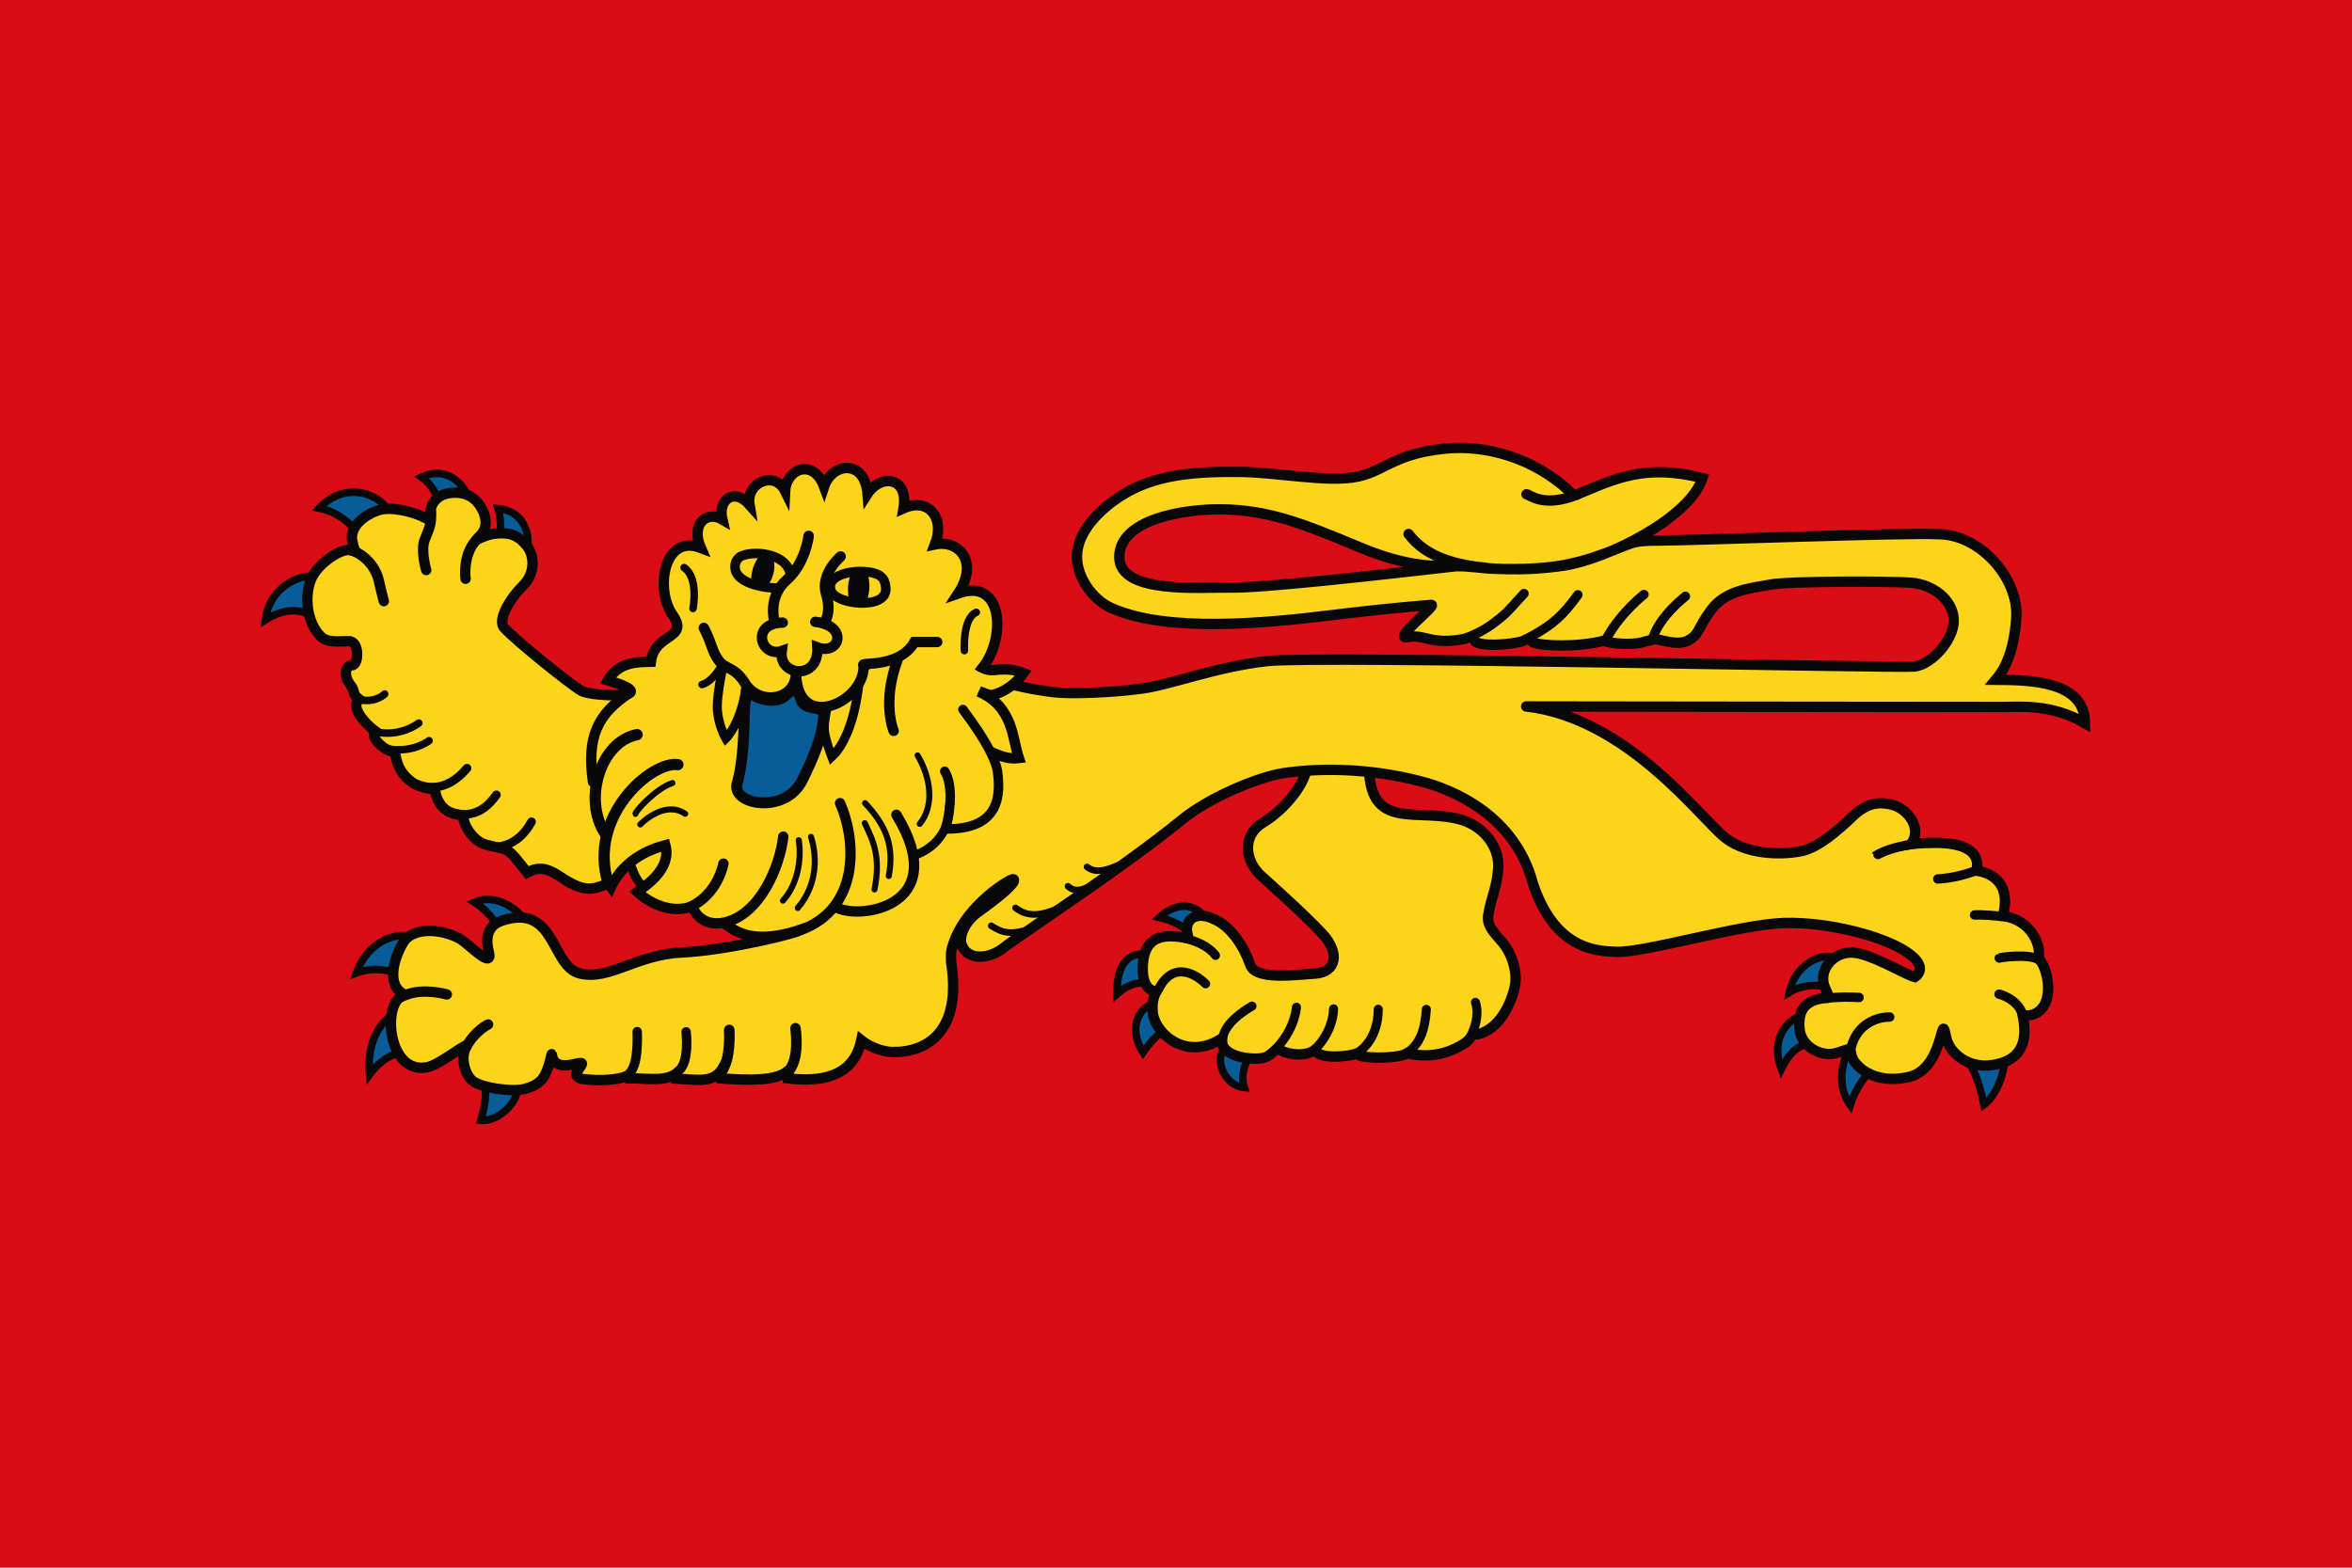 <svg xmlns="http://www.w3.org/2000/svg" viewBox="0 0 238.125 158.75" height="600" width="900"><path d="M-953.76-33.351h238.125v158.75H-953.76z" style="fill:#d90d16;fill-opacity:1;stroke:none;stroke-width:.382;stroke-linecap:round;stroke-miterlimit:4;stroke-dasharray:none" transform="translate(953.76 33.351)"/><path d="M-481.655-206.151c-.311 1.471.232 1.5.855 2.551.623 1.05-.372 4.28-.372 4.28 2.867.27 6.513-4.215 3.022-6.286zM-303.356-207.966s-.28.241.899 1.767c1.18 1.526 1.809 5.012 1.809 5.012 2.292-1.628 3.35-7.165 1.745-7.228zM-321.458-211.757c-.873-.974-5.36 1.403-3.525 6.273 1.904-3.93 4.098-2.789 4.098-2.789zM-391.452-208.13c-1.729.555-.887 4.59 1.981 4.874-.995-3.101 2.586-5.477.189-5.477zM-399.697-213.215c-1.507-.608-4.227 2.093-1.943 5.737 2.301-3.296 4.255-3.494 4.255-3.494zM-400.397-218.644c-.776-1.001-4.473-1.48-4.357 4.143 2.682-2.419 4.861-.768 4.854-.721zM-394.01-222.606c.331-1.52-2.523-3.97-5.668-1.085 3.124.72 3.965 2.338 3.914 2.345z" style="fill:#085d98;fill-opacity:1;stroke:#080808;stroke-width:.905;stroke-miterlimit:4;stroke-dasharray:none;stroke-opacity:1" transform="matrix(.843 0 0 .843 454.304 281.472)"/><path style="fill:#fcd41c;fill-opacity:1;stroke:#080808;stroke-width:1.247;stroke-linejoin:miter;stroke-miterlimit:4;stroke-dasharray:none;stroke-opacity:1" d="M-374.49-242.356c-.208 8.656 5.858 5.315 11.247 6.988 2.797.94 4.417 3.415 4.268 5.742-.148 2.327-.846 3.522-1.19 5.577-.215 1.286.506 1.993 1.647 3.3 1.14 1.306 1.925 3.598 1.516 5.434-.549 2.465-2.22 5.504-4.94 5.744.092-1.147-.114.734.043-.519 0 0-.295 1.044-1.226 1.591-.931.548-3.16 1.939-6.849 1.13 0 0 .961-.514.031.019-1.099.742-7.192.632-5.645-.198.445.84 0 0-.264.136-.754.457-5.041.852-5.041-.448-1.118.955-3.194.665-4.16.168-.765-.623-.906.698-2.354.914-1.448.217-4.592-.216-4.753-1.948-.39-.817-.061.644.011-.434-4.31 2.78-7.92-.547-8.287-2.899-.143-.917-.07-1.887.413-2.753 0 0-1.854.152-1.634-3.245.22-3.397 2.46-3.615 4.828-3.23 1.127.215.286-.307.483-1.3.269-1.354 1.654-1.665 3.244-.89 2.093.865 3.678 3.489 4.322 5.438.643 1.949 5.484 1.222 7.726 1.102 2.736-.147 3.03-2.537.966-4.784s-7.313-6.927-7.313-6.927c-1.996-1.76-2.413-4.877.158-6.414 2.571-1.536 5.525-4.992 5.292-7.322z" transform="matrix(.843 0 0 .843 454.304 281.472)"/><path d="M-457.902-233.441c-.734 2.147-.018 5.305-2.53 6.514-2.525-.177-2.607-4.067-3.103-3.214l1.062-.753.246-.415.529-.257z" style="fill:#fcd41c;fill-opacity:1;stroke:#080808;stroke-width:1.087;stroke-miterlimit:4;stroke-dasharray:none;stroke-opacity:1" transform="matrix(.843 0 0 .843 454.304 281.472)"/><path d="M-314.476-210.048c-1.69-.224-4.884 5.197-2.224 8.914 1.336-4.308 4.989-6.183 4.989-6.183z" style="fill:#085d98;fill-opacity:1;stroke:#080808;stroke-width:.905;stroke-miterlimit:4;stroke-dasharray:none;stroke-opacity:1" transform="matrix(.843 0 0 .843 454.304 281.472)"/><path d="M-318.338-218.494c-.602-1.285-4.841-.225-5.68 3.802 2.857-1.66 5.41-.293 5.41-.293zM-475.418-221.836c.468-1.366-3.17-5.147-6.509-3.685 3.1 2 3.917 5.438 3.917 5.438zM-488.958-212.254c-1.145-1.388-6.184.892-5.572 7.429 2.931-3.955 6.382-2.49 6.382-2.49zM-488.555-220.461c-.463-1.833-5.75-1.583-7.557 3.447 3.75-1.404 6.534 1.06 6.534 1.06zM-492.27-271.894c.241-2.022-4.777-4.768-8.31-.957 4.012.77 5.701 4.707 5.701 4.707l2.608-3.75zM-499.999-264.016c-.537-1.581-6.382-.561-7.057 4.59 3.86-2.454 6.13-.051 6.13-.051zM-482.67-272.85c.632-1.577-1.974-5.5-5.617-3.718 3.029 2.183 2.155 5.925 2.155 5.925zM-476.068-267.222c1.038-.608.97-5.241-3.024-5.579.634 1.983.1 5.325.1 5.325z" style="fill:#085d98;fill-opacity:1;stroke:#080808;stroke-width:.905;stroke-miterlimit:4;stroke-dasharray:none;stroke-opacity:1" transform="matrix(.843 0 0 .843 454.304 281.472)"/><path style="fill:none;stroke:#080808;stroke-width:.362px;stroke-linecap:butt;stroke-linejoin:miter;stroke-opacity:1" d="M-452.611-248.012s4.14 14.293 15.07 2.328" transform="matrix(.843 0 0 .843 454.304 281.472)"/><path d="M-384.919-240.996c-2.735.433-8.6 2.761-12.02 5.55-7.213 5.883-19.763 14.059-21.372 15.358-1.61 1.3-3.95 1.615-4.916.1-.966-1.517-1.61-.434-1.449 1.733 1.279 8.179-2.809 10.826-7.107 10.732-1.157-.026-2.74-.64-3.692-1.41-.939 4.57-5.093 5.024-8.846 4.573-.057-.539.287-1.161.287-1.161-1.24 1.57-5.053 1.405-8.326 1.167-.218-.956.426-.859.38-1.454-1.098 2.01-2.7 1.686-5.762 1.472-.036-.423.398-.913.398-.913-1.34 1.425-3.788.854-5.954.889-.078-.384-.678-.141-.678-.141-.864.26-2.702.535-5.138.197-1.21-.45-.188-1.075.07-1.744.283-.686-2.91 1.18-3.54-.866-.127-.889 0 0-.673 1.673-.42 1.043-.995 1.713-2.605 2.145-1.61.434-5.597-.173-6.438-1.082-.868-.898-1.288-2.815-.644-3.899.644-1.082-3.065 2.09-4.668 2.383-4.714.884-5.334-7.424-3.122-8.45l.514-.238c-2.35-.984-1.464-4.258-.29-6.255 1.175-1.997 4.802-1.682 6.922-.433 1.24.828 3.895 3.667 3.38 1.515-.359-1.33-.36-3.108 1.586-3.748 6.501-2.138 5.829 5.493 9.36 6.347 3.53.854 6.776-2.278 12.251-2.526 5.476-.248 14.324-2.415 14.3-2.754-7.214 2.428-8.753-.987-9.558-.77-2.827.345-3.508-2.053-3.497-2.03-2.555 1.01-5.288-.468-6.603-1.719.919-.718 4.142-2.696 3.366-5.609-3.001.782-5.338 2.47-6.542 5.036-.705-.905-1.611.803-3.964-.09-2.352-.892-3.636-3.063-6.085-1.652-2.619-3.318-1.944-2.558-4.936-3.351-1.815-.481-2.936-2.91-2.662-3.38.274-.47-2.826.43-3.488-3.16.183-.296-.688.044-2.357-.715-2.032-1.232-2.279-2.835-2.44-3.918-1.038.097-3.254-1.812-2.253-2.382-1.692-1.221-3.131-3.23-2.004-3.881-.987-.757-.434-.794-.99-1.62-1.026-1.22-.709-2.512.097-2.512.804 0 .923-2.883-.384-2.883s-2.578.229-3.387-.582c-1.634-1.637-2.015-4.691-1.163-6.842.716-1.807 3.486-3.713 4.649-3.518 1.163.195.581.586.29-1.173-.29-1.759 1.64-3.08 2.906-3.518 1.534-.682 4.307.108 5.375.586 1.032.462 1.162.782 1.162-.586 0-.962.832-1.818 1.83-2.07 1.663-.383 2.996.061 3.836 1.092.826 1.013 1.453 2.737.29 3.91-1.161 1.172 0 0 1.736-.213 2.022-.246 2.936.38 3.785 1.385 1.056 1.25 1.064 3.43-.436 4.887-1.322 1.284-3.195 4.104-2.179 5.081 1.454 1.57 7.866 6.738 9.229 7.525 1.362.787 10.39.922 3.182-1.27 1.334-2.295 3.763-2.188 5.16-2.218.453-3.555 4.697-2.65 2.594-5.67-2.104-3.02-1.059-9.739 3.408-8.013-1.25-2.88.717-4.501 2.58-3.414-.567-2.397 1.42-3.857 3.263-1.774-.453-2.674 3.035-4.173 4.281-1.64.131-2.693 3.402-3.991 4.677-.53.952-2.898 4.877-3.351 5.22.858 1.536-2.383 4.965-2.101 4.322 1.745 3.043-1.36 5.006 1.197 3.774 4.338 2.834-.59 5.32 2.037 2.794 5.884 5.468-1.951 5.742 5.398 2.92 8.941 1.46.867.855.834 2.143 1.483 1.288.65 4.445 1.217 6.491 1.449 2.047.232 6.853.05 10.463-.433 3.61-.482 8.985-2.647 15.126-3.314 6.14-.668 75.608.874 77.7.657 2.094-.217 4.873-3.346 4.712-5.729-.161-2.382-2.572-4.108-4.986-4.325-2.414-.216-14.808-.216-17.062.217-2.254.432-5.337.654-7.082 3.031-1.745 2.377-1.36 2.903-2.724 3.66-1.364.758-3.635-.228-4.06-.129l-1.173.274c-.904.358-3.101.396-4.703 0l-.121-.125c-3.29.883-7.794.645-8.641.211-.619-.453.598-1.017-1.114-.18-1.083.462-5.568.824-5.89-.065-.043-.7-.552-.357-1.184-.158-4.078.79-4.755-.616-6.825-.213-2.07.403 3.737-3.973 2.795-3.876-1.3.135-4.291.3-12.072 1.251-7.781.952-19.555 2.128-26.306-.863-2.294-1.015-4.21-3.773-4.145-6.28.078-2.996 2.806-5.628 5.334-7.238 4.058-2.583 8.98-2.89 14.148-2.843 4.472.04 9.928 1.178 13.599.678 3.671-.5 4.724-2.835 11.03-3.464 6.305-.63 11.949 2.034 15.432 5.488-.958.236.455.04.455.04 4.736-1.978 8.246-3.722 15.125-2-1.502 4.76-11.46 9.758-16.69 10.522-5.228.765-8.904.334-12.477.028-1.61-.118-5.052.68-11.998-2.234s-10.988-4.48-16.569-4.553c-4.633-.06-12.301 1.201-12.306 5.717-.004 4.516 9.75 3.607 13.492 3.67 3.743.063 17.465-1.476 26.968-2.564 3.22 0 2.113.345 6.606.346 4.493 0 7.338-.444 11.052-1.801 3.713-1.358 3.262-1.625 6.804-1.625 3.541 0 29.819-.984 33.36-.768 5.126-.034 9.77 5.364 9.45 10.043-.32 4.679-1.725 6.563-2.47 7.448 4.118.027 10.718.12 10.718 5.223-4.032-2.38-7.898-1.951-9.975-1.951-.533.006-58.42-.059-57.121-.066 12.258 1.408 21.102 13.677 23.965 15.836 2.863 2.16 7.244 1.95 9.174 1.517 1.932-.434 4.186-2.383 5.796-3.9 1.576-1.616 3.067-2.146 5.004-1.644 1.937.501 3.668 2.926 2.244 4.73 0 0 1.027-.154 2.731-.154 6.499-.077 5.113 3.349 5.113 3.349s4.487.263 3.238 5.34l.022.113c2.653.318 4.148 2.467 4.28 4.236l-.004.91c1.124 1.063 2.123 5.913-.9 6.726-.338.09-1.05.04-1.05.04.287 1.514.847 4.828-2.812 5.808-3.66.98-6.093-1.357-6.416-3.307-.642-3.412-.142 4.036-4.568 4.937-4.18.904-6.401-1.414-6.723-2.496-.322-1.084.196-1.059-1.77-.435-1.965.624-4.326-.84-4.507-2.815-.181-1.975.314-3.514 3.182-3.784.353-.406.677.675-.13-1.23-.808-1.905.676-3.998 2.872-4.208 2.196-.21 6.647 2.613 7.919 2.942 0 0 1.902-1.125-1.033-3.052-2.935-1.926-9.46-3.608-14.742-3.446-5.28.162-16.7 3.602-20.134 3.463-2.452-.099-7.339-.33-9.965-8.227-2.134-8.062-9.431-11.252-13.58-12.28-5.257-1.372-11.263-1.74-16.52-.933z" style="fill:#fcd41c;fill-opacity:1;stroke:#080808;stroke-width:1.247;stroke-linejoin:miter;stroke-miterlimit:4;stroke-dasharray:none;stroke-opacity:1" transform="matrix(.843 0 0 .843 454.304 281.472)"/><path d="M-449.25-251.141c.726 1.156 3.492 2.005 4.735.76.94-.942 1.414-.818 1.797.536.397 1.4 2.823.699 2.762 1.717-.164 2.719-1.22 5.112-2.568 7.892-2.069 4.268-8.604 2.98-7.861.462 1.017-3.449.798-9.511.966-9.742z" style="fill:#085d98;fill-opacity:1;stroke:#080808;stroke-width:1.313;stroke-miterlimit:4;stroke-dasharray:none;stroke-opacity:1" transform="matrix(.843 0 0 .843 454.304 281.472)"/><path d="M-296.027-212.116c-.7-1.884-2.801-2.356-2.801-2.356" style="fill:none;fill-opacity:1;stroke:#080808;stroke-width:1.132;stroke-linecap:round;stroke-miterlimit:4;stroke-dasharray:none;stroke-opacity:1" transform="matrix(.843 0 0 .843 454.304 281.472)"/><path style="fill:none;fill-opacity:1;stroke:#080808;stroke-width:.724;stroke-linecap:round;stroke-miterlimit:4;stroke-dasharray:none;stroke-opacity:1" d="M-428.715-243.152c1.588 2.649 2.054 6.047.261 8.228M-435.022-237.416c2.59 2.732 3.506 5.23 2.852 8.75M-435.056-235.017c.914 1.977 1.992 3.91 1.167 7.969M-441.512-233.369c.668 2.105.919 5.574-1.587 8.544M-444.886-225.708c1.72-1.867 2.278-4.887 1.905-7.262M-458.153-239.835c-2.047.667-4.578 3.533-4.442 3.714M-456.618-236.141c-2.54-1.709-5.397 1.281-5.397 1.281" transform="matrix(.843 0 0 .843 454.304 281.472)"/><path style="fill:none;fill-opacity:1;stroke:#080808;stroke-width:.905;stroke-linecap:round;stroke-miterlimit:4;stroke-dasharray:none;stroke-opacity:1" d="M-421.665-260.34c-1.675.74-1.428 4.598-1.428 4.598M-456.754-265.71c1.787 1.226 1.072 4.907 1.072 4.907" transform="matrix(.843 0 0 .843 454.304 281.472)"/><path style="fill:none;fill-opacity:1;stroke:#080808;stroke-width:1.247;stroke-linecap:round;stroke-miterlimit:4;stroke-dasharray:none;stroke-opacity:1" d="M-496.94-267.876c1.952.583 3.178 2.216 3.528 3.761a60.03 60.03 0 0 0 .595 2.431M-481.454-269.275c-1.987 1.805-1.544 4.901-1.544 4.901" transform="matrix(.843 0 0 .843 454.304 281.472)"/><path style="fill:none;fill-opacity:1;stroke:#080808;stroke-width:1.247;stroke-miterlimit:4;stroke-dasharray:none;stroke-opacity:1" d="M-424.46-220.365c1.226-4.23 6.046-7.545 7.208-7.926 0 0 1.249.046-4.164 3.943-1.402.942-2.734 3.08-1.745 4.454" transform="matrix(.843 0 0 .843 454.304 281.472)"/><path style="fill:none;fill-opacity:1;stroke:#080808;stroke-width:1.247;stroke-linecap:round;stroke-miterlimit:4;stroke-dasharray:none;stroke-opacity:1" d="M-431.256-236.02c6.885 11.34-4.998 12.689-7.34 11.035" transform="matrix(.843 0 0 .843 454.304 281.472)"/><path style="fill:none;fill-opacity:1;stroke:#080808;stroke-width:1.247;stroke-miterlimit:4;stroke-dasharray:none;stroke-opacity:1" d="M-421.385-250.814c4.216 1.777 4.06 5.76 4.832 7.987-1.293.165-2.344-.297-3.472-.796" transform="matrix(.843 0 0 .843 454.304 281.472)"/><path style="fill:none;fill-opacity:1;stroke:#080808;stroke-width:1.058;stroke-linecap:round;stroke-miterlimit:4;stroke-dasharray:none;stroke-opacity:1" d="M-424.874-237.05c0 3.77-2.68 5.317-3.905 5.789" transform="matrix(.843 0 0 .843 454.304 281.472)"/><path style="fill:none;fill-opacity:1;stroke:#080808;stroke-width:1.247;stroke-linecap:round;stroke-miterlimit:4;stroke-dasharray:none;stroke-opacity:1" d="M-487.169-272.45c.108 1.521-.207 2.037-.733 3.369-.525 1.331.175 3.663.175 3.663" transform="matrix(.843 0 0 .843 454.304 281.472)"/><path style="fill:none;fill-opacity:1;stroke:#080808;stroke-width:1.132;stroke-linecap:round;stroke-miterlimit:4;stroke-dasharray:none;stroke-opacity:1" d="M-309.01-232.516c-3.332.466-4.614 1.42-4.613 1.418M-301.645-229.297c-2.452.942-4.541.984-4.541.984M-298.54-223.815c-2.102-.234-3.225-.17-3.225-.17M-294.058-218.606c-1.098-.761-4.659-.284-4.744-.205M-316.667-207.733c.526-2.827 2.779-3.993 4.704-3.993M-319.448-213.98c1.559-.238 3.807-.093 3.807-.093" transform="matrix(.843 0 0 .843 454.304 281.472)"/><path style="fill:none;fill-opacity:1;stroke:#080808;stroke-width:1.247;stroke-linecap:round;stroke-miterlimit:4;stroke-dasharray:none;stroke-opacity:1" d="M-463.244-250.7c-3.912 2.554-5.232 5.326-4.45 10.732" transform="matrix(.843 0 0 .843 454.304 281.472)"/><path style="fill:none;fill-opacity:1;stroke:#080808;stroke-width:1.239;stroke-linecap:round;stroke-miterlimit:4;stroke-dasharray:none;stroke-opacity:1" d="M-438.022-237.42c2.027 4.656 2.307 12.62-4.647 15.218" transform="matrix(.843 0 0 .843 454.304 281.472)"/><path style="fill:none;fill-opacity:1;stroke:#080808;stroke-width:1.247;stroke-linecap:round;stroke-miterlimit:4;stroke-dasharray:none;stroke-opacity:1" d="M-444.845-233.397c-.351 3.307-2.68 9.448-7.214 10.357" transform="matrix(.843 0 0 .843 454.304 281.472)"/><path style="fill:none;fill-opacity:1;stroke:#080808;stroke-width:1.132;stroke-linecap:round;stroke-miterlimit:4;stroke-dasharray:none;stroke-opacity:1" d="M-340.363-257.377c.876-2.593 3.868-4.884 3.868-4.884M-345.86-257.4c1.751-3.063 4.385-5.078 4.385-5.078M-355.039-257.425c2.664-1.49 3.781-2.486 5.628-5.018M-362.188-257.518c1.594-.7 2.43-1.312 3.5-2.174 1.046-.844 1.654-1.687 2.804-2.898" transform="matrix(.843 0 0 .843 454.304 281.472)"/><path style="fill:none;fill-opacity:1;stroke:#080808;stroke-width:1.247;stroke-linecap:round;stroke-miterlimit:4;stroke-dasharray:none;stroke-opacity:1" d="M-360.592-265.699c-6.1-.558-8.188-2.796-9.153-4.047M-349.495-274.5c-4.1 1.663-5.74-.02-6.09-.02M-456.007-224.955c3.341-1.55 3.978-5.196 3.978-5.196" transform="matrix(.843 0 0 .843 454.304 281.472)"/><path style="fill:none;fill-opacity:1;stroke:#080808;stroke-width:1.35;stroke-linecap:round;stroke-miterlimit:4;stroke-dasharray:none;stroke-opacity:1" d="M-457.496-242.042c-3.085-.472-10.89 6.1-8.372 14.273" transform="matrix(.843 0 0 .843 454.304 281.472)"/><path style="fill:none;fill-opacity:1;stroke:#080808;stroke-width:1.358;stroke-linecap:round;stroke-miterlimit:4;stroke-dasharray:none;stroke-opacity:1" d="M-462.399-245.646c-4.383.832-6.53 7.774-3.851 11.855" transform="matrix(.843 0 0 .843 454.304 281.472)"/><path style="fill:none;fill-opacity:1;stroke:#080808;stroke-width:1.139;stroke-linecap:round;stroke-miterlimit:4;stroke-dasharray:none;stroke-opacity:1" d="M-423.265-248.663c2.896 3.852 4 6.207 4.166 7.549.274 2.33.574 6.892-6.271 6.799.53-1.767 1.013-5.12-.082-6.934" transform="matrix(.843 0 0 .843 454.304 281.472)"/><path style="color:#000;font-style:normal;font-variant:normal;font-weight:400;font-stretch:normal;font-size:medium;line-height:normal;font-family:sans-serif;text-indent:0;text-align:start;text-decoration:none;text-decoration-line:none;text-decoration-style:solid;text-decoration-color:#000;letter-spacing:normal;word-spacing:normal;text-transform:none;writing-mode:lr-tb;direction:ltr;baseline-shift:baseline;text-anchor:start;white-space:normal;clip-rule:nonzero;display:inline;overflow:visible;visibility:visible;opacity:1;isolation:auto;mix-blend-mode:normal;color-interpolation:sRGB;color-interpolation-filters:linearRGB;solid-color:#000;solid-opacity:1;fill:#080808;fill-opacity:1;fill-rule:nonzero;stroke:none;stroke-width:2.381;stroke-linecap:round;stroke-linejoin:miter;stroke-miterlimit:4;stroke-dasharray:none;stroke-dashoffset:0;stroke-opacity:1;color-rendering:auto;image-rendering:auto;shape-rendering:auto;text-rendering:auto;enable-background:accumulate" d="M-435.863-265.492c-.557.027-.918.176-.948.733-.008.126-.158.56-.221 1.012-.063.451-.047.937.01 1.483.29 1.295 1.96 1.465 2.271.399.179-.668.26-1.231.252-1.774a5.025 5.025 0 0 0-.099-.84c-.15-.627-.639-1.024-1.265-1.013z" transform="matrix(.843 0 0 .843 454.304 281.472)"/><path style="color:#000;font-style:normal;font-variant:normal;font-weight:400;font-stretch:normal;font-size:medium;line-height:normal;font-family:sans-serif;text-indent:0;text-align:start;text-decoration:none;text-decoration-line:none;text-decoration-style:solid;text-decoration-color:#000;letter-spacing:normal;word-spacing:normal;text-transform:none;writing-mode:lr-tb;direction:ltr;baseline-shift:baseline;text-anchor:start;white-space:normal;clip-rule:nonzero;display:inline;overflow:visible;visibility:visible;opacity:1;isolation:auto;mix-blend-mode:normal;color-interpolation:sRGB;color-interpolation-filters:linearRGB;solid-color:#000;solid-opacity:1;fill:#080808;fill-opacity:1;fill-rule:nonzero;stroke:none;stroke-width:2.381;stroke-linecap:round;stroke-linejoin:miter;stroke-miterlimit:4;stroke-dasharray:none;stroke-dashoffset:0;stroke-opacity:1;color-rendering:auto;image-rendering:auto;shape-rendering:auto;text-rendering:auto;enable-background:accumulate" d="M-446.078-264.818c.272-.872.452-2.816-1.392-2.429a1.774 1.774 0 0 0-.047.022l-.004.002-.004.002c-.473.323-.899 1.269-1.017 1.815-.118.547-.555 2.17.984 2.276h.008l.038.001c.748-.176 1.244-.97 1.434-1.689z" transform="matrix(.843 0 0 .843 454.304 281.472)"/><path style="fill:none;fill-opacity:1;stroke:#080808;stroke-width:1.247;stroke-linecap:round;stroke-miterlimit:4;stroke-dasharray:none;stroke-opacity:1" d="M-426.352-256.774h-2.732c-1.934 3.418-7.364 2.248-5.904 2.9" transform="matrix(.843 0 0 .843 454.304 281.472)"/><path style="fill:none;fill-opacity:1;stroke:#080808;stroke-width:1.247;stroke-linecap:round;stroke-miterlimit:4;stroke-dasharray:none;stroke-opacity:1" d="M-435.192-254.05c.242 4.51-7.906 8.192-8.107 1.17" transform="matrix(.843 0 0 .843 454.304 281.472)"/><path style="fill:none;fill-opacity:1;stroke:#080808;stroke-width:1.257;stroke-linecap:round;stroke-miterlimit:4;stroke-dasharray:none;stroke-opacity:1" d="M-443.31-252.92c-.18 3.299-4.612 3.793-6.213.965-1.246-1.885-2.245-1.513-3.05-2.572-.877-1.15-.8-2.02-1.812-3.94" transform="matrix(.843 0 0 .843 454.304 281.472)"/><path style="fill:none;fill-opacity:1;stroke:#080808;stroke-width:1.247;stroke-linecap:round;stroke-miterlimit:4;stroke-dasharray:none;stroke-opacity:1" d="M-431.129-254.585c-1.905 5.125-.457 8.484-.457 8.484" transform="matrix(.843 0 0 .843 454.304 281.472)"/><path style="fill:none;fill-opacity:1;stroke:#080808;stroke-width:.905;stroke-linecap:round;stroke-miterlimit:4;stroke-dasharray:none;stroke-opacity:1" d="M-452.532-253.52c-1.103 1.716-2.066 1.853-2.066 1.853" transform="matrix(.843 0 0 .843 454.304 281.472)"/><path style="fill:#fcd41c;fill-opacity:1;stroke:#080808;stroke-width:1.247;stroke-miterlimit:4;stroke-dasharray:none;stroke-opacity:1" d="M-421.414-253.969s.83.665 1.787.573c1.223-.116 2.264-.21 3.64.35-.769 1.1-2.075 2.204-3.639 2.615-.5.132-1.464-.35-1.71-.454" transform="matrix(.843 0 0 .843 454.304 281.472)"/><path style="fill:none;fill-opacity:1;stroke:#080808;stroke-width:.905;stroke-linecap:round;stroke-miterlimit:4;stroke-dasharray:none;stroke-opacity:1" d="M-495.588-249.831c1.86.391 2.955-.759 2.877-.7M-494.293-246.116c3.288 1.003 5.68-.923 5.68-.923" transform="matrix(.843 0 0 .843 454.304 281.472)"/><path style="fill:#085d98;fill-opacity:1;stroke:#080808;stroke-width:1.247;stroke-linecap:round;stroke-miterlimit:4;stroke-dasharray:none;stroke-opacity:1" d="M-490.133-214.385c2.075-.86 4.881-.054 4.881-.054M-482.892-208.199c1.051-1.884 2.597-2.628 2.597-2.628" transform="matrix(.843 0 0 .843 454.304 281.472)"/><path style="fill:none;fill-opacity:1;stroke:#080808;stroke-width:1.132;stroke-linecap:round;stroke-miterlimit:4;stroke-dasharray:none;stroke-opacity:1" d="M-463.806-204.62c1.392-.531 1.481-3.4 1.421-5.35M-457.386-205.302c1.302-.997.874-4.641.874-4.641" transform="matrix(.843 0 0 .843 454.304 281.472)"/><path style="fill:none;fill-opacity:1;stroke:#080808;stroke-width:1.268;stroke-linecap:round;stroke-miterlimit:4;stroke-dasharray:none;stroke-opacity:1" d="M-452.276-205.254c1.178-1.247.943-4.922.943-4.922M-444.12-205.33c1.286-1.601.742-5.032.742-5.044" transform="matrix(.843 0 0 .843 454.304 281.472)"/><path style="fill:none;fill-opacity:1;stroke:#080808;stroke-width:1.087;stroke-linecap:round;stroke-miterlimit:4;stroke-dasharray:none;stroke-opacity:1" d="M-388.551-213.038c-3.602 2.11-3.563 3.854-3.524 4.358M-383.207-212.903c-.351 3.063-2.542 5.05-2.542 5.05M-378.754-212.709c-.11 2.916-2.202 4.833-2.202 4.833M-373.387-212.66c-.009 3.447-2.012 4.867-2.012 4.867M-367.614-212.65c-.148 2.544-.819 3.959-1.87 4.9M-361.71-213.49c.526 1.65-.258 3.359-.258 3.359M-396.775-221.209c2.948.632 3.842 2.085 3.842 2.085M-399.78-215.083c1.89-3.646 4.77-1.545 5.662-.627" transform="matrix(.843 0 0 .843 454.304 281.472)"/><path style="fill:none;fill-opacity:1;stroke:#080808;stroke-width:.792;stroke-linecap:round;stroke-miterlimit:4;stroke-dasharray:none;stroke-opacity:1" d="M-414.848-222.486c-2.505.999-3.69.68-5.022-.203M-411.493-224.947c-2.599 1.218-4.106 1.142-5.46.114M-407.02-227.961c-1.758 1-2.759 1.342-3.632.526M-403.919-230.282c-2.15 1-3.376 1.342-4.444.526" transform="matrix(.843 0 0 .843 454.304 281.472)"/><path style="fill:none;stroke:#080808;stroke-width:1.087;stroke-linecap:butt;stroke-linejoin:miter;stroke-miterlimit:4;stroke-dasharray:none;stroke-opacity:1" d="M-452.028-254.175s-.73 3.41-.74 5.057c-.011 2.162 1.022 3.934 1.022 3.934s1.967-1.875 2.493-6.677M-439.458-249.441s-.526 2.139-.456 3.22c.073 1.118.898 3.238.898 3.238.841-.778 2.564-2.981 3.25-8.688" transform="matrix(.843 0 0 .843 454.304 281.472)"/><path d="M-492.238-243.914c2.902.446 4.7-.894 4.856-1" style="fill:none;fill-opacity:1;stroke:#080808;stroke-width:.905;stroke-linecap:round;stroke-miterlimit:4;stroke-dasharray:none;stroke-opacity:1" transform="matrix(.843 0 0 .843 454.304 281.472)"/><path style="fill:none;stroke:#080808;stroke-width:1.041;stroke-linecap:round;stroke-linejoin:miter;stroke-miterlimit:4;stroke-dasharray:none;stroke-opacity:1" d="M-479.67-232.193c.026.047 2.826.305 4.593-2.987M-484.94-236.282c1.905.384 3.761.523 5.643-2.131M-489.458-239.905c.328-.057 3.373 2.137 6.635-1.71" transform="matrix(.843 0 0 .843 454.304 281.472)"/><path style="fill:none;fill-opacity:1;stroke:#080808;stroke-width:1.148;stroke-miterlimit:4;stroke-dasharray:none;stroke-opacity:1" d="M-432.53-263.151c.087 2.557-6.153 1.904-6.599.141-.628-2.132 3.683-2.636 5.492-1.934.954.37 1.075 1.136 1.107 1.793zM-444-264.968c-.516-2.57-4.619-2.822-6.003-2.07-.192.104-.455.462-.54.641-.815 2.626 3.783 3.168 4.906 3.14" transform="matrix(.843 0 0 .843 454.304 281.472)"/><path style="fill:none;stroke:#080808;stroke-width:1.268;stroke-linecap:round;stroke-linejoin:miter;stroke-miterlimit:4;stroke-dasharray:none;stroke-opacity:1" d="M-445.915-259.27s-.823-2.927 1.464-4.94c2.287-2.012 2.652-5.304 2.652-5.304M-439.97-258.996s1.007-1.189.275-3.567c-.731-2.378 1.738-4.482 1.738-4.482" transform="matrix(.843 0 0 .843 454.304 281.472)"/><path style="fill:none;fill-opacity:1;stroke:#080808;stroke-width:1.247;stroke-linecap:round;stroke-miterlimit:4;stroke-dasharray:none;stroke-opacity:1" d="M-441.002-259.195c4.033.437 2.944 4.079.248 3.066.248 4.01-4.7 3.504-4.276.432-2.496.855-3.816-3.36.125-3.408" transform="matrix(.843 0 0 .843 454.304 281.472)"/></svg>